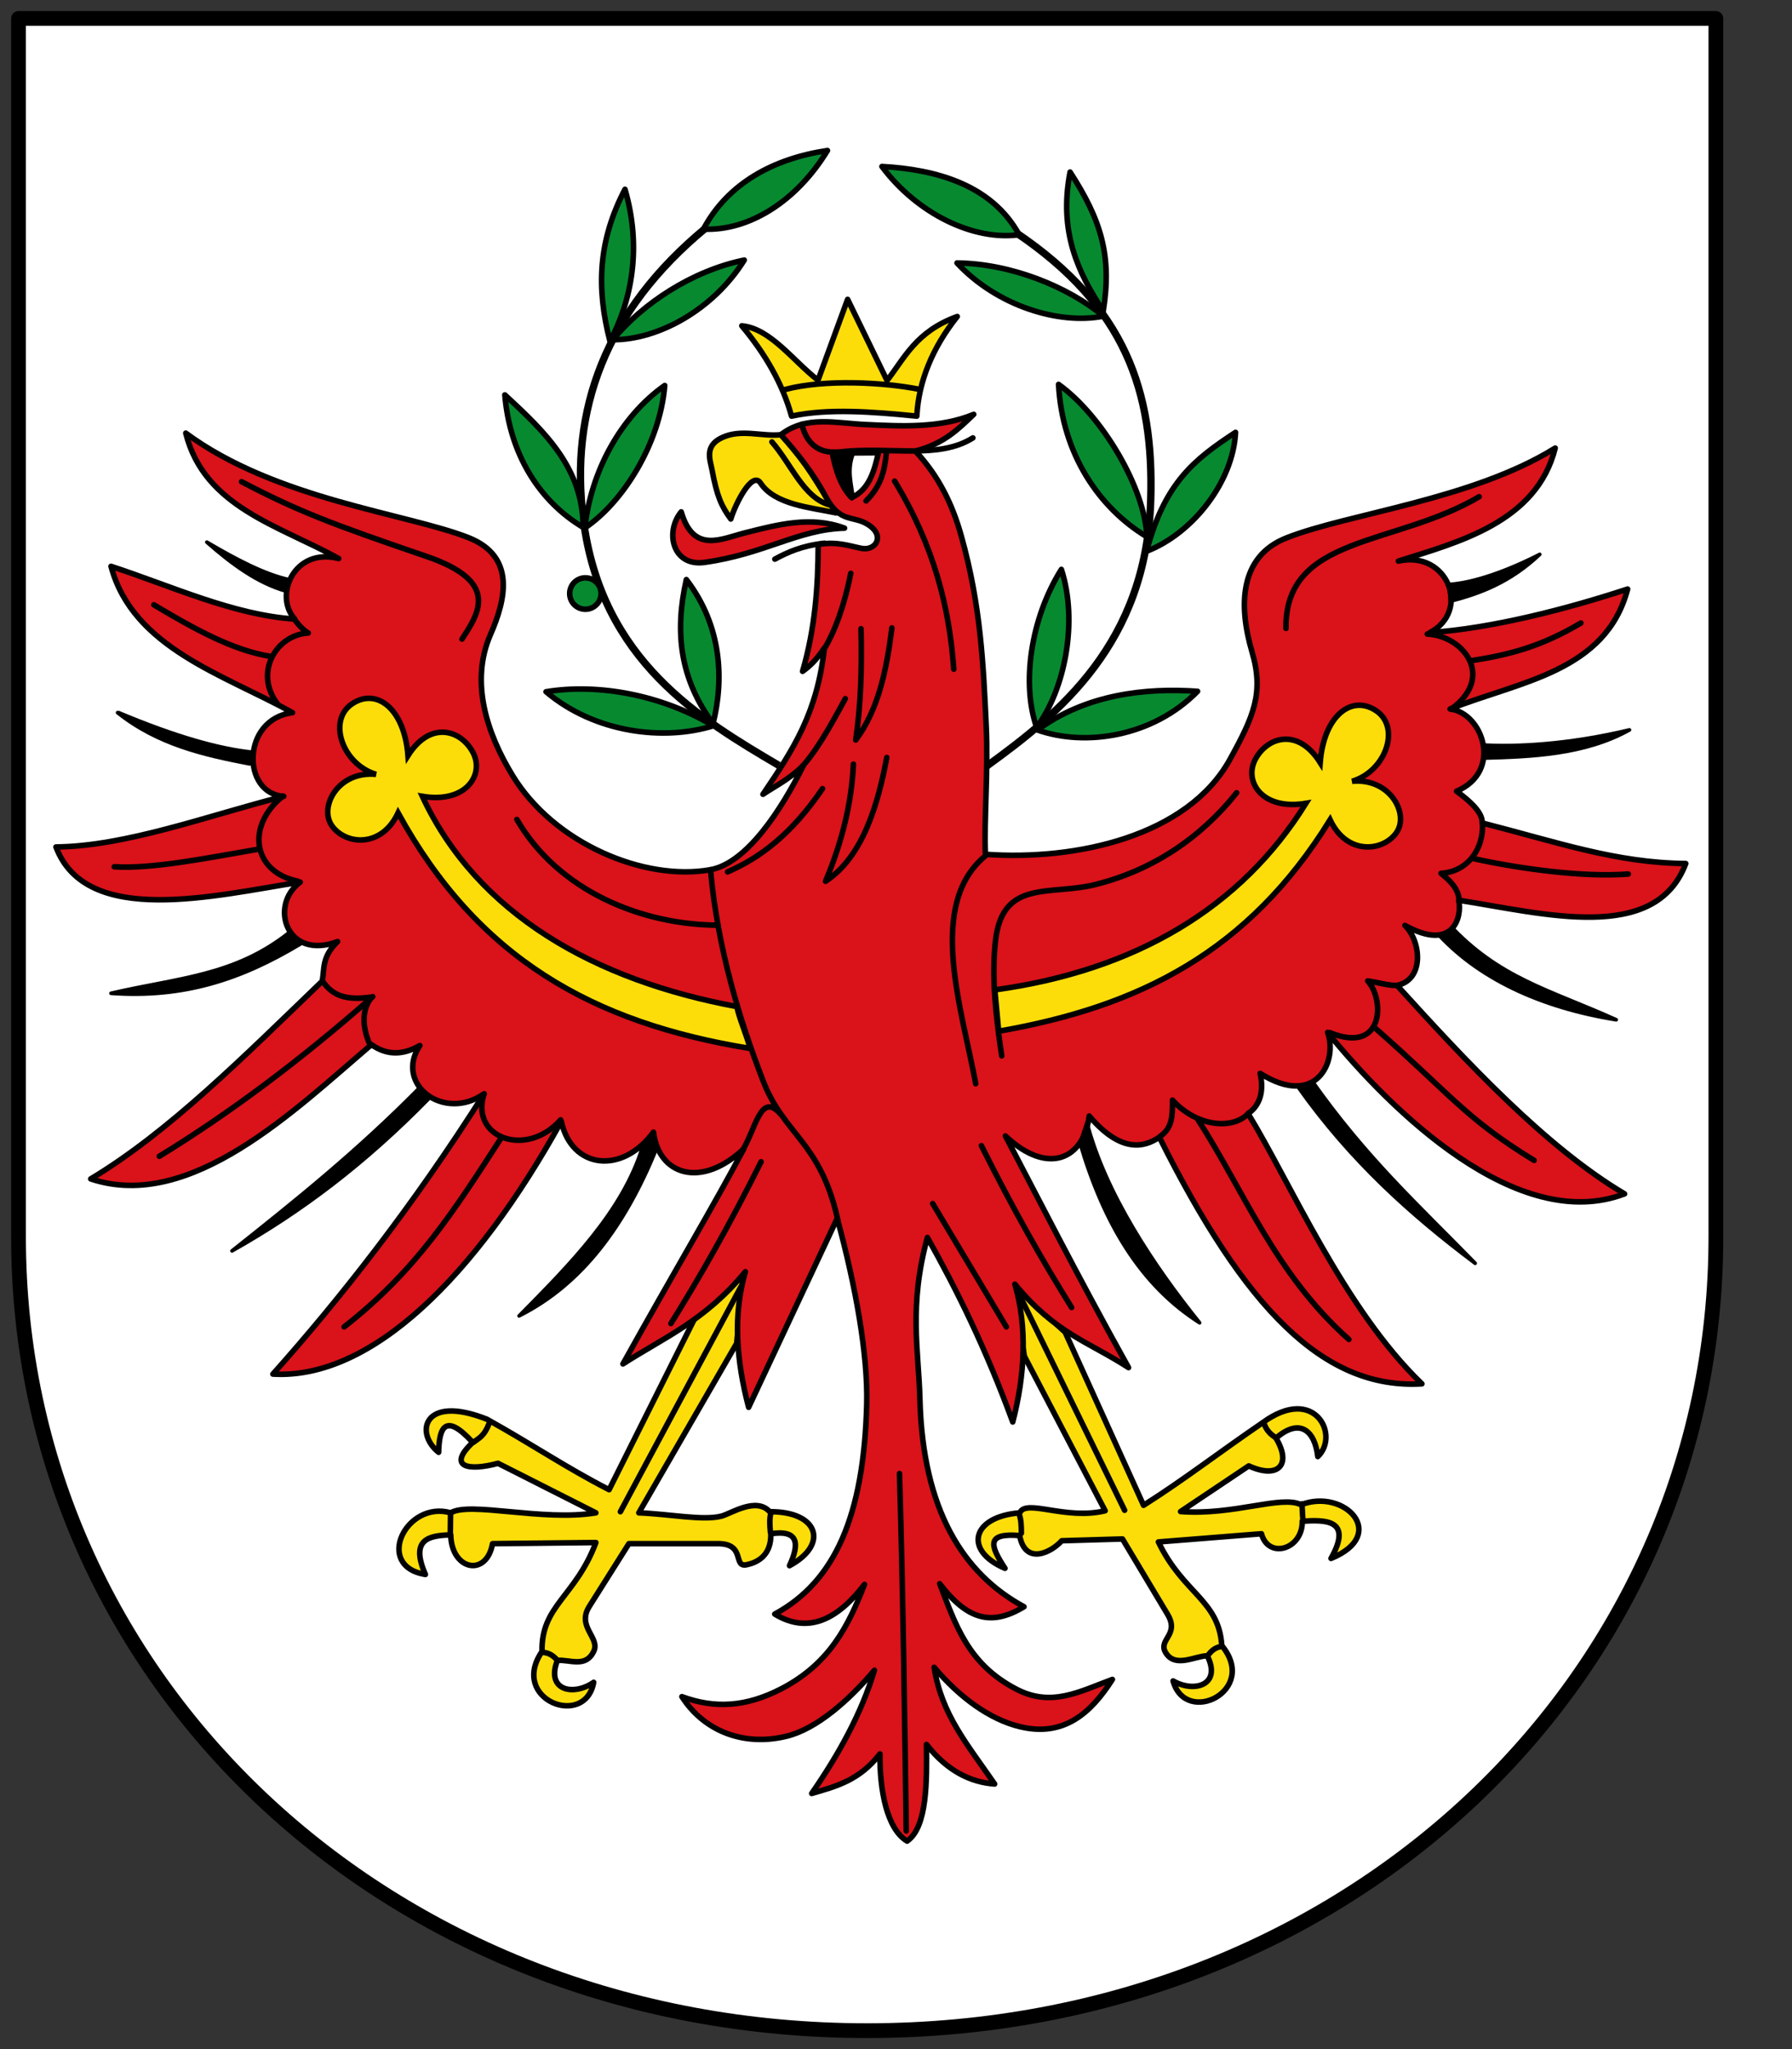 <svg width="21" height="24" viewBox="0 0 21 24" fill="none" xmlns="http://www.w3.org/2000/svg">
<rect x="0" y="0" width="21" height="24" fill="#333333" stroke="none"/>
<g clip-path="url(#clip0_1_34306)">
<path d="M0.217 0.216H20.108V14.487C20.108 19.676 15.784 23.784 10.162 23.784C4.541 23.784 0.217 19.676 0.217 14.487V0.216Z" fill="white" stroke="black" stroke-width="0.173" stroke-linecap="round" stroke-linejoin="round"/>
<path fill-rule="evenodd" clip-rule="evenodd" d="M9.276 4.874C9.704 4.782 10.22 4.822 10.744 4.874C10.764 4.466 10.931 4.066 11.218 3.707C10.735 3.882 10.602 4.191 10.395 4.457L9.933 3.506L9.586 4.453C9.293 4.226 9.029 3.848 8.693 3.816C8.969 4.146 9.171 4.496 9.276 4.874L9.276 4.874Z" fill="#FCDD09" stroke="black" stroke-width="0.065" stroke-linecap="round" stroke-linejoin="round"/>
<path fill-rule="evenodd" clip-rule="evenodd" d="M9.156 5.091C9.46 5.422 9.604 5.708 9.797 6.007C9.504 5.944 9.081 5.914 8.912 5.657C8.815 5.511 8.619 5.898 8.564 6.079C8.454 5.928 8.402 5.814 8.344 5.503C8.323 5.389 8.252 5.227 8.454 5.129C8.683 5.017 8.926 5.117 9.156 5.091L9.156 5.091Z" fill="#FCDD09" stroke="black" stroke-width="0.065" stroke-linecap="round" stroke-linejoin="round"/>
<path fill-rule="evenodd" clip-rule="evenodd" d="M9.897 6.186C9.508 6.04 9.118 6.143 8.73 6.241C8.455 6.31 8.127 6.49 7.983 5.995C7.788 6.234 7.884 6.639 8.256 6.587C8.957 6.49 9.356 6.2 9.897 6.186L9.897 6.186Z" fill="#DA121A" stroke="black" stroke-width="0.065" stroke-linecap="round" stroke-linejoin="round"/>
<path fill-rule="evenodd" clip-rule="evenodd" d="M7.138 17.448C6.628 17.186 6.266 16.935 5.707 16.623C4.958 16.326 4.858 16.786 5.14 17.01C5.147 16.704 5.226 16.551 5.54 16.894C5.234 17.184 5.493 17.232 5.836 17.139L6.983 17.719C6.361 17.822 5.505 17.583 5.282 17.719C4.76 17.569 4.38 18.343 4.985 18.441C4.804 18.027 5.024 17.985 5.282 17.977C5.291 18.394 5.702 18.474 5.772 18.08L6.983 18.067C6.747 18.699 6.339 18.806 6.352 19.343C5.965 19.907 6.858 20.25 6.957 19.704C6.725 19.867 6.393 19.805 6.532 19.447C6.682 19.437 6.863 19.536 6.957 19.343C7.037 19.181 6.754 19.055 6.906 18.815L7.37 18.08H8.414C8.742 18.08 8.585 18.361 8.749 18.327C8.85 18.306 9.04 18.238 9.033 17.964C9.358 17.914 9.372 18.08 9.252 18.338C9.718 18.088 9.589 17.7 9.02 17.706C8.861 17.529 8.566 17.729 8.453 17.758C8.236 17.813 7.838 17.732 7.486 17.719L8.633 15.734L8.711 14.896L8.137 15.45L7.138 17.448Z" fill="#FCDD09" stroke="black" stroke-width="0.065" stroke-linecap="round" stroke-linejoin="round"/>
<path fill-rule="evenodd" clip-rule="evenodd" d="M13.401 17.631C13.886 17.323 14.27 17.023 14.798 16.662C15.408 16.217 15.704 16.811 15.443 17.06C15.409 16.76 15.235 16.6 14.953 16.844C15.146 17.168 14.966 17.322 14.634 17.169L13.835 17.704C14.464 17.751 15.013 17.509 15.247 17.624C15.754 17.427 16.283 17.973 15.598 18.253C15.86 17.788 15.519 17.802 15.261 17.817C15.266 18.15 14.862 18.264 14.783 17.964L13.575 18.06C13.867 18.668 14.283 18.738 14.318 19.274C14.754 19.801 13.896 20.223 13.747 19.688C13.994 19.83 14.319 19.738 14.148 19.393C13.998 19.397 13.771 19.54 13.66 19.356C13.567 19.201 13.828 19.151 13.682 18.907L13.154 18.025L12.442 18.046C12.325 18.179 12.015 18.341 11.949 17.985C11.558 17.954 11.598 18.095 11.777 18.369C11.291 18.162 11.384 17.764 11.951 17.719C12.022 17.551 12.486 17.807 12.951 17.695L12.004 15.884L11.879 15.057L12.482 15.603L13.401 17.631Z" fill="#FCDD09" stroke="black" stroke-width="0.065" stroke-linecap="round" stroke-linejoin="round"/>
<path fill-rule="evenodd" clip-rule="evenodd" d="M17.287 14.796C16.625 14.117 16.007 13.56 15.366 12.647L15.214 12.734C15.822 13.592 16.528 14.227 17.287 14.796" fill="black"/>
<path d="M17.287 14.796C16.625 14.117 16.007 13.56 15.366 12.647L15.214 12.734C15.822 13.592 16.528 14.227 17.287 14.796" stroke="black" stroke-width="0.043" stroke-linecap="round" stroke-linejoin="round"/>
<path fill-rule="evenodd" clip-rule="evenodd" d="M18.94 11.944C18.048 11.801 17.309 11.455 16.826 10.912L16.978 10.824C17.566 11.461 18.157 11.591 18.94 11.944" fill="black"/>
<path d="M18.94 11.944C18.048 11.801 17.309 11.455 16.826 10.912L16.978 10.824C17.566 11.461 18.157 11.591 18.94 11.944" stroke="black" stroke-width="0.043" stroke-linecap="round" stroke-linejoin="round"/>
<path fill-rule="evenodd" clip-rule="evenodd" d="M10.312 20.542C10.068 20.858 9.789 20.924 9.512 21.006C9.834 20.541 10.097 20.063 10.247 19.563C9.95 19.914 9.571 20.25 9.216 20.336C8.704 20.46 8.243 20.267 7.991 19.872C8.378 20.015 8.743 19.992 9.152 19.782C9.726 19.486 9.946 19.034 10.131 18.557C9.812 18.975 9.466 19.14 9.079 18.905C9.786 18.523 10.124 17.749 10.157 16.443C10.171 15.874 10.031 15.076 9.811 14.27L8.773 16.483C8.628 15.932 8.588 15.398 8.735 14.895C8.257 15.474 7.778 15.666 7.3 15.975C7.929 14.845 8.362 14.126 8.717 13.455C8.217 13.926 7.719 13.763 7.658 13.26C7.29 13.762 6.698 13.691 6.578 13.134C5.576 14.944 4.352 16.162 3.198 16.094C3.982 15.215 4.841 14.125 5.674 12.81C5.205 13.143 4.616 12.7 4.92 12.246C4.731 12.354 4.542 12.369 4.353 12.235C3.455 13 2.233 14.198 1.063 13.808C1.981 13.257 2.859 12.374 3.776 11.492C3.804 11.344 3.769 11.209 3.956 11.028C3.356 11.254 3.149 10.603 3.518 10.332C2.526 10.486 1.012 10.866 0.656 9.92C1.475 9.913 2.443 9.551 3.325 9.327C2.83 9.295 2.828 8.422 3.428 8.347C2.626 7.901 1.558 7.591 1.301 6.633C2.018 6.868 2.736 7.203 3.454 7.251C3.206 6.977 3.445 6.407 3.969 6.542C3.271 6.153 2.395 5.942 2.177 5.073C3.23 5.851 4.771 6.014 5.49 6.297C6.049 6.518 5.926 7.025 5.748 7.432C5.505 7.987 5.706 8.59 6.006 9.082C6.494 9.883 7.554 10.323 8.323 10.187C8.752 10.111 9.159 9.48 9.415 8.966C9.238 9.135 9.095 9.2 8.941 9.303C9.307 8.761 9.575 8.35 9.661 7.589C9.561 7.739 9.481 7.809 9.405 7.863C9.55 7.368 9.588 6.872 9.588 6.377C9.811 6.339 9.943 6.393 10.098 6.423C10.261 6.453 10.375 6.279 10.18 6.149C10.001 6.029 9.847 6.137 9.679 5.821C9.534 5.548 9.348 5.313 9.15 5.092C9.448 4.862 9.787 4.957 10.153 4.973C10.565 4.992 11.014 5.017 11.411 4.853C11.248 5.007 11.071 5.196 10.727 5.283C11.009 5.585 11.166 5.922 11.265 6.277C11.496 7.1 11.523 7.788 11.557 8.501C11.582 9.026 11.53 9.621 11.548 10.006C12.612 10.083 13.917 9.795 14.414 8.893C14.693 8.388 14.813 8.113 14.672 7.635C14.516 7.104 14.517 6.52 15.076 6.3C15.795 6.016 17.254 5.853 18.225 5.248C18.007 6.118 17.086 6.35 16.387 6.572C16.966 6.441 17.241 7.153 16.757 7.409C17.475 7.361 18.357 7.135 19.074 6.899C18.818 7.868 17.815 7.978 16.993 8.304C17.38 8.352 17.613 9.037 17.069 9.267C17.239 9.391 17.377 9.523 17.369 9.639C18.251 9.864 18.937 10.107 19.755 10.114C19.4 11.06 18.086 10.698 17.094 10.544C17.136 10.733 17.037 11.156 16.464 10.839C16.652 11.02 16.698 11.474 16.371 11.541C17.171 12.422 18.108 13.432 19.038 13.983C17.783 14.46 16.302 13.01 15.558 12.092C15.679 12.419 15.433 12.99 14.767 12.572C14.813 12.773 14.771 12.944 14.626 13.043C15.12 13.848 15.751 15.33 16.663 16.208C15.509 16.277 14.588 15.323 13.586 13.319C13.4 13.447 13.128 13.499 12.764 13.071C12.702 13.574 12.282 13.776 11.782 13.305C12.137 13.976 12.596 14.888 13.225 16.018C12.746 15.709 12.371 15.62 11.893 15.041C12.04 15.544 12.012 16.104 11.868 16.655C11.554 15.797 11.216 15.113 10.868 14.494C10.648 15.299 10.765 15.814 10.78 16.383C10.812 17.689 11.293 18.437 12 18.819C11.612 19.054 11.331 18.966 11.012 18.549C11.197 19.025 11.34 19.49 11.914 19.786C12.323 19.997 12.649 19.813 13.036 19.67C12.784 20.066 12.465 20.348 11.953 20.224C11.598 20.139 11.244 19.88 10.947 19.528C11.033 20.08 11.335 20.429 11.656 20.895C11.38 20.876 11.101 20.746 10.857 20.431C10.861 20.846 10.87 21.399 10.63 21.564C10.389 21.419 10.308 20.958 10.312 20.542L10.312 20.542Z" fill="#DA121A" stroke="black" stroke-width="0.065" stroke-linecap="round" stroke-linejoin="round"/>
<path fill-rule="evenodd" clip-rule="evenodd" d="M6.083 15.412C6.823 15.041 7.324 14.355 7.69 13.462C7.677 13.288 7.678 13.188 7.526 13.445C7.293 14.189 6.687 14.802 6.084 15.412" fill="black"/>
<path d="M6.083 15.412C6.823 15.041 7.324 14.355 7.69 13.462C7.677 13.288 7.678 13.188 7.526 13.445C7.293 14.189 6.687 14.802 6.084 15.412" stroke="black" stroke-width="0.043" stroke-linecap="round" stroke-linejoin="round"/>
<path fill-rule="evenodd" clip-rule="evenodd" d="M2.719 14.651C3.461 14.062 4.176 13.491 4.919 12.739L5.029 12.863C4.28 13.627 3.541 14.188 2.719 14.651" fill="black"/>
<path d="M2.719 14.651C3.461 14.062 4.176 13.491 4.919 12.739L5.029 12.863C4.28 13.627 3.541 14.188 2.719 14.651" stroke="black" stroke-width="0.043" stroke-linecap="round" stroke-linejoin="round"/>
<path fill-rule="evenodd" clip-rule="evenodd" d="M1.301 11.634C2.145 11.695 2.818 11.478 3.519 11.057L3.384 10.926C2.743 11.433 2.081 11.452 1.301 11.634" fill="black"/>
<path d="M1.301 11.634C2.145 11.695 2.818 11.478 3.519 11.057L3.384 10.926C2.743 11.433 2.081 11.452 1.301 11.634" stroke="black" stroke-width="0.043" stroke-linecap="round" stroke-linejoin="round"/>
<path fill-rule="evenodd" clip-rule="evenodd" d="M1.378 8.347C1.85 8.722 2.386 8.843 2.926 8.947L2.964 8.811C2.577 8.772 2.067 8.631 1.391 8.347" fill="black"/>
<path d="M1.378 8.347C1.85 8.722 2.386 8.843 2.926 8.947L2.964 8.811C2.577 8.772 2.067 8.631 1.391 8.347" stroke="black" stroke-width="0.043" stroke-linecap="round" stroke-linejoin="round"/>
<path fill-rule="evenodd" clip-rule="evenodd" d="M2.424 6.35C2.72 6.61 3.024 6.832 3.354 6.924L3.399 6.792C3.101 6.73 2.756 6.545 2.424 6.35" fill="black"/>
<path d="M2.424 6.35C2.72 6.61 3.024 6.832 3.354 6.924L3.399 6.792C3.101 6.73 2.756 6.545 2.424 6.35" stroke="black" stroke-width="0.043" stroke-linecap="round" stroke-linejoin="round"/>
<path fill-rule="evenodd" clip-rule="evenodd" d="M8.636 11.79C6.977 11.483 5.596 10.713 4.949 9.327C5.463 9.413 5.68 9.072 5.542 8.812C5.404 8.551 5.045 8.433 4.781 8.85C4.739 8.297 4.411 8.05 4.124 8.245C3.837 8.439 4.011 8.95 4.407 9.07C3.96 9.026 3.732 9.455 3.892 9.675C4.052 9.896 4.472 9.935 4.665 9.521C5.601 11.223 6.942 11.98 8.79 12.28C8.748 12.116 8.662 11.927 8.635 11.79L8.636 11.79Z" fill="#FCDD09" stroke="black" stroke-width="0.065"/>
<path d="M6.353 19.353C6.413 19.355 6.474 19.376 6.535 19.451M9.033 17.723C9.017 17.783 9.02 17.862 9.028 17.946M5.28 17.716C5.279 17.788 5.278 17.882 5.277 17.978M5.552 16.891C5.613 16.841 5.674 16.826 5.736 16.662M8.682 15.072L7.27 17.706" stroke="black" stroke-width="0.065" stroke-linecap="round" stroke-linejoin="round"/>
<path d="M9.127 8.965C8.218 8.429 7.044 7.743 6.835 6.077C6.676 4.811 7.086 3.647 8.275 2.667" stroke="black" stroke-width="0.086"/>
<path fill-rule="evenodd" clip-rule="evenodd" d="M8.043 6.788C8.463 7.335 8.484 7.963 8.356 8.476C7.967 7.948 7.904 7.406 8.043 6.788Z" fill="#078930" stroke="black" stroke-width="0.065" stroke-linecap="round" stroke-linejoin="round"/>
<path d="M6.86 7.136C6.961 7.136 7.044 7.053 7.044 6.952C7.044 6.85 6.961 6.768 6.86 6.768C6.758 6.768 6.676 6.85 6.676 6.952C6.676 7.053 6.758 7.136 6.86 7.136Z" fill="#078930" stroke="black" stroke-width="0.065" stroke-linecap="round" stroke-linejoin="round"/>
<path fill-rule="evenodd" clip-rule="evenodd" d="M6.399 8.102C6.973 8.587 7.781 8.68 8.359 8.501C7.752 8.137 7.005 8.002 6.399 8.102Z" fill="#078930" stroke="black" stroke-width="0.065" stroke-linecap="round" stroke-linejoin="round"/>
<path fill-rule="evenodd" clip-rule="evenodd" d="M7.79 4.515C7.732 5.204 7.294 5.889 6.854 6.183C6.922 5.53 7.271 4.88 7.79 4.515Z" fill="#078930" stroke="black" stroke-width="0.065" stroke-linecap="round" stroke-linejoin="round"/>
<path fill-rule="evenodd" clip-rule="evenodd" d="M8.722 3.046C8.357 3.632 7.707 3.982 7.182 3.979C7.527 3.558 8.107 3.172 8.722 3.046Z" fill="#078930" stroke="black" stroke-width="0.065" stroke-linecap="round" stroke-linejoin="round"/>
<path fill-rule="evenodd" clip-rule="evenodd" d="M9.697 1.763C9.338 2.353 8.781 2.708 8.243 2.684C8.531 2.143 9.07 1.856 9.697 1.763Z" fill="#078930" stroke="black" stroke-width="0.065" stroke-linecap="round" stroke-linejoin="round"/>
<path fill-rule="evenodd" clip-rule="evenodd" d="M7.324 2.217C7.523 2.9 7.403 3.518 7.148 3.997C6.986 3.369 7.011 2.817 7.324 2.217Z" fill="#078930" stroke="black" stroke-width="0.065" stroke-linecap="round" stroke-linejoin="round"/>
<path fill-rule="evenodd" clip-rule="evenodd" d="M5.916 4.625C5.973 5.314 6.317 5.87 6.834 6.177C6.831 5.486 6.396 5.067 5.916 4.625Z" fill="#078930" stroke="black" stroke-width="0.065" stroke-linecap="round" stroke-linejoin="round"/>
<path d="M11.561 8.974C12.416 8.355 13.434 7.535 13.485 5.857C13.524 4.582 13.187 3.59 11.911 2.728" stroke="black" stroke-width="0.086"/>
<path fill-rule="evenodd" clip-rule="evenodd" d="M12.438 6.669C12.071 7.254 11.972 8.019 12.148 8.519C12.485 8.065 12.634 7.272 12.438 6.669Z" fill="#078930" stroke="black" stroke-width="0.065" stroke-linecap="round" stroke-linejoin="round"/>
<path fill-rule="evenodd" clip-rule="evenodd" d="M14.034 8.097C13.508 8.633 12.713 8.747 12.158 8.55C12.727 8.132 13.422 8.054 14.034 8.097Z" fill="#078930" stroke="black" stroke-width="0.065" stroke-linecap="round" stroke-linejoin="round"/>
<path fill-rule="evenodd" clip-rule="evenodd" d="M11.215 3.08C11.685 3.586 12.415 3.806 12.931 3.703C12.512 3.355 11.843 3.087 11.215 3.08Z" fill="#078930" stroke="black" stroke-width="0.065" stroke-linecap="round" stroke-linejoin="round"/>
<path fill-rule="evenodd" clip-rule="evenodd" d="M10.335 1.95C10.748 2.503 11.409 2.823 11.943 2.749C11.623 2.164 10.968 1.984 10.335 1.95Z" fill="#078930" stroke="black" stroke-width="0.065" stroke-linecap="round" stroke-linejoin="round"/>
<path fill-rule="evenodd" clip-rule="evenodd" d="M12.54 2.015C12.406 2.713 12.63 3.188 12.929 3.642C13.031 3 12.908 2.583 12.54 2.015Z" fill="#078930" stroke="black" stroke-width="0.065" stroke-linecap="round" stroke-linejoin="round"/>
<path fill-rule="evenodd" clip-rule="evenodd" d="M14.479 5.064C14.45 5.645 13.977 6.248 13.436 6.457C13.648 5.659 13.988 5.385 14.479 5.064Z" fill="#078930" stroke="black" stroke-width="0.065" stroke-linecap="round" stroke-linejoin="round"/>
<path fill-rule="evenodd" clip-rule="evenodd" d="M12.405 4.502C12.447 5.316 12.882 5.952 13.44 6.287C13.42 5.722 12.917 4.869 12.405 4.502Z" fill="#078930" stroke="black" stroke-width="0.065" stroke-linecap="round" stroke-linejoin="round"/>
<path fill-rule="evenodd" clip-rule="evenodd" d="M14.058 15.493C13.359 15.049 12.931 14.317 12.657 13.39L12.738 13.148C12.949 13.966 13.519 14.825 14.058 15.493Z" fill="black" stroke="black" stroke-width="0.043" stroke-linecap="round" stroke-linejoin="round"/>
<path fill-rule="evenodd" clip-rule="evenodd" d="M19.095 8.549C18.569 8.842 17.943 8.863 17.393 8.879L17.378 8.726C17.766 8.749 18.382 8.72 19.095 8.549" fill="black"/>
<path d="M19.095 8.549C18.569 8.842 17.943 8.863 17.393 8.879L17.378 8.726C17.766 8.749 18.382 8.72 19.095 8.549" stroke="black" stroke-width="0.043" stroke-linecap="round" stroke-linejoin="round"/>
<path fill-rule="evenodd" clip-rule="evenodd" d="M18.044 6.493C17.694 6.823 17.345 6.951 16.996 7.042L16.977 6.846C17.277 6.827 17.677 6.681 18.044 6.493" fill="black"/>
<path d="M18.044 6.493C17.694 6.823 17.345 6.951 16.996 7.042L16.977 6.846C17.277 6.827 17.677 6.681 18.044 6.493" stroke="black" stroke-width="0.043" stroke-linecap="round" stroke-linejoin="round"/>
<path fill-rule="evenodd" clip-rule="evenodd" d="M11.658 11.594C13.31 11.367 14.547 10.629 15.304 9.409C14.79 9.495 14.573 9.154 14.711 8.893C14.849 8.633 15.208 8.515 15.471 8.932C15.514 8.379 15.842 8.131 16.129 8.326C16.416 8.521 16.242 9.032 15.845 9.151C16.292 9.108 16.521 9.537 16.361 9.757C16.201 9.977 15.781 10.017 15.587 9.602C14.633 11.144 13.359 11.79 11.703 12.078L11.658 11.594Z" fill="#FCDD09" stroke="black" stroke-width="0.065"/>
<path d="M11.739 12.367C11.67 11.906 11.618 11.445 11.666 11.017C11.748 10.295 12.303 10.492 12.833 10.361C13.511 10.193 14.076 9.808 14.492 9.285M11.501 13.419C11.872 14.162 12.222 14.776 12.558 15.314M14.028 13.097C14.585 13.959 14.941 14.917 15.807 15.688M14.636 13.033C14.461 13.235 14.031 13.205 13.74 12.885C13.742 13.088 13.732 13.215 13.594 13.311M16.125 12.05C16.993 12.813 17.178 13.103 17.978 13.591M16.388 11.54C16.305 11.553 16.143 11.505 16.028 11.489C16.227 11.703 16.224 12.355 15.585 12.095M17.274 10.058C17.807 10.174 18.544 10.278 19.081 10.237M17.373 9.64C17.388 9.951 17.195 10.21 16.887 10.229C17.008 10.327 17.081 10.407 17.098 10.525M17.238 7.739C17.697 7.668 18.066 7.57 18.526 7.297M16.726 7.426C17.155 7.448 17.524 7.931 17.005 8.306M17.334 5.818C16.352 6.399 15.055 6.266 15.07 7.36M8.326 10.186C8.408 11.102 8.666 11.944 8.942 12.658C9.188 13.296 9.614 13.369 9.817 14.283M11.549 10.023C10.855 10.593 11.27 11.804 11.434 12.693M8.919 13.607C8.548 14.351 8.198 14.964 7.862 15.502M5.876 13.324C5.319 14.186 4.873 14.886 4.033 15.541M5.668 12.827C5.519 13.337 6.178 13.562 6.57 13.116M4.368 11.673C3.499 12.437 2.667 13.054 1.867 13.543M3.779 11.491C3.896 11.659 4.048 11.723 4.36 11.677C4.224 11.828 4.253 12.069 4.342 12.248M3.028 9.946C2.418 10.051 1.782 10.18 1.339 10.152M3.315 9.325C2.883 9.669 2.956 10.211 3.49 10.321M3.182 7.69C2.723 7.619 2.263 7.357 1.803 7.084M3.421 7.214C3.495 7.318 3.551 7.378 3.612 7.414C3.234 7.436 2.97 7.882 3.256 8.25M2.831 5.642C3.486 5.985 3.885 6.137 4.998 6.517C5.851 6.808 5.622 7.17 5.414 7.485M6.057 9.598C6.548 10.442 7.527 10.833 8.416 10.836M9.08 6.549C9.231 6.468 9.392 6.393 9.662 6.362M9.046 5.176C9.278 5.443 9.418 5.831 9.723 5.914M10.387 5.31C10.366 5.512 10.326 5.693 10.149 5.867M9.396 4.969C9.466 5.25 9.65 5.314 9.842 5.293C10.428 5.227 10.996 5.384 11.401 5.129M10.484 5.635C10.948 6.395 11.126 7.122 11.177 7.838M10.09 7.364C10.102 7.851 10.085 8.282 10.028 8.667C10.294 8.312 10.39 7.845 10.452 7.354M9.66 7.599C9.787 7.385 9.893 7.099 9.97 6.715M9.356 9.025C9.549 8.832 9.715 8.534 9.906 8.183M8.526 10.212C8.897 10.051 9.268 9.782 9.639 9.237M10.001 8.95C9.98 9.407 9.867 9.864 9.674 10.322C10.112 10.037 10.29 9.416 10.392 8.872M9.197 4.563C9.657 4.439 10.364 4.477 10.779 4.561M10.541 17.259C10.584 18.736 10.601 20.086 10.62 21.445M10.93 14.097L11.793 15.541M8.687 13.498C8.858 13.235 8.91 12.77 9.151 13.053" stroke="black" stroke-width="0.065" stroke-linecap="round" stroke-linejoin="round"/>
<path fill-rule="evenodd" clip-rule="evenodd" d="M9.752 5.297C9.792 5.512 9.856 5.701 9.981 5.83L10.005 5.304L9.752 5.297Z" fill="black" stroke="black" stroke-width="0.065" stroke-linecap="round" stroke-linejoin="round"/>
<path d="M14.322 19.283C14.262 19.29 14.204 19.317 14.15 19.397M11.944 17.737C11.966 17.794 11.969 17.874 11.969 17.958M15.256 17.614C15.264 17.686 15.261 17.721 15.27 17.817M14.953 16.841C14.888 16.797 14.84 16.756 14.809 16.662M11.945 15.163L13.179 17.689" stroke="black" stroke-width="0.065" stroke-linecap="round" stroke-linejoin="round"/>
<path fill-rule="evenodd" clip-rule="evenodd" d="M9.984 5.826C10.19 5.731 10.247 5.506 10.294 5.303L9.99 5.305C9.909 5.507 9.971 5.677 9.984 5.826V5.826Z" fill="white" stroke="black" stroke-width="0.065" stroke-linecap="round" stroke-linejoin="round"/>
</g>
<defs>
<clipPath id="clip0_1_34306">
<rect width="20.324" height="24" fill="white"/>
</clipPath>
</defs>
</svg>
